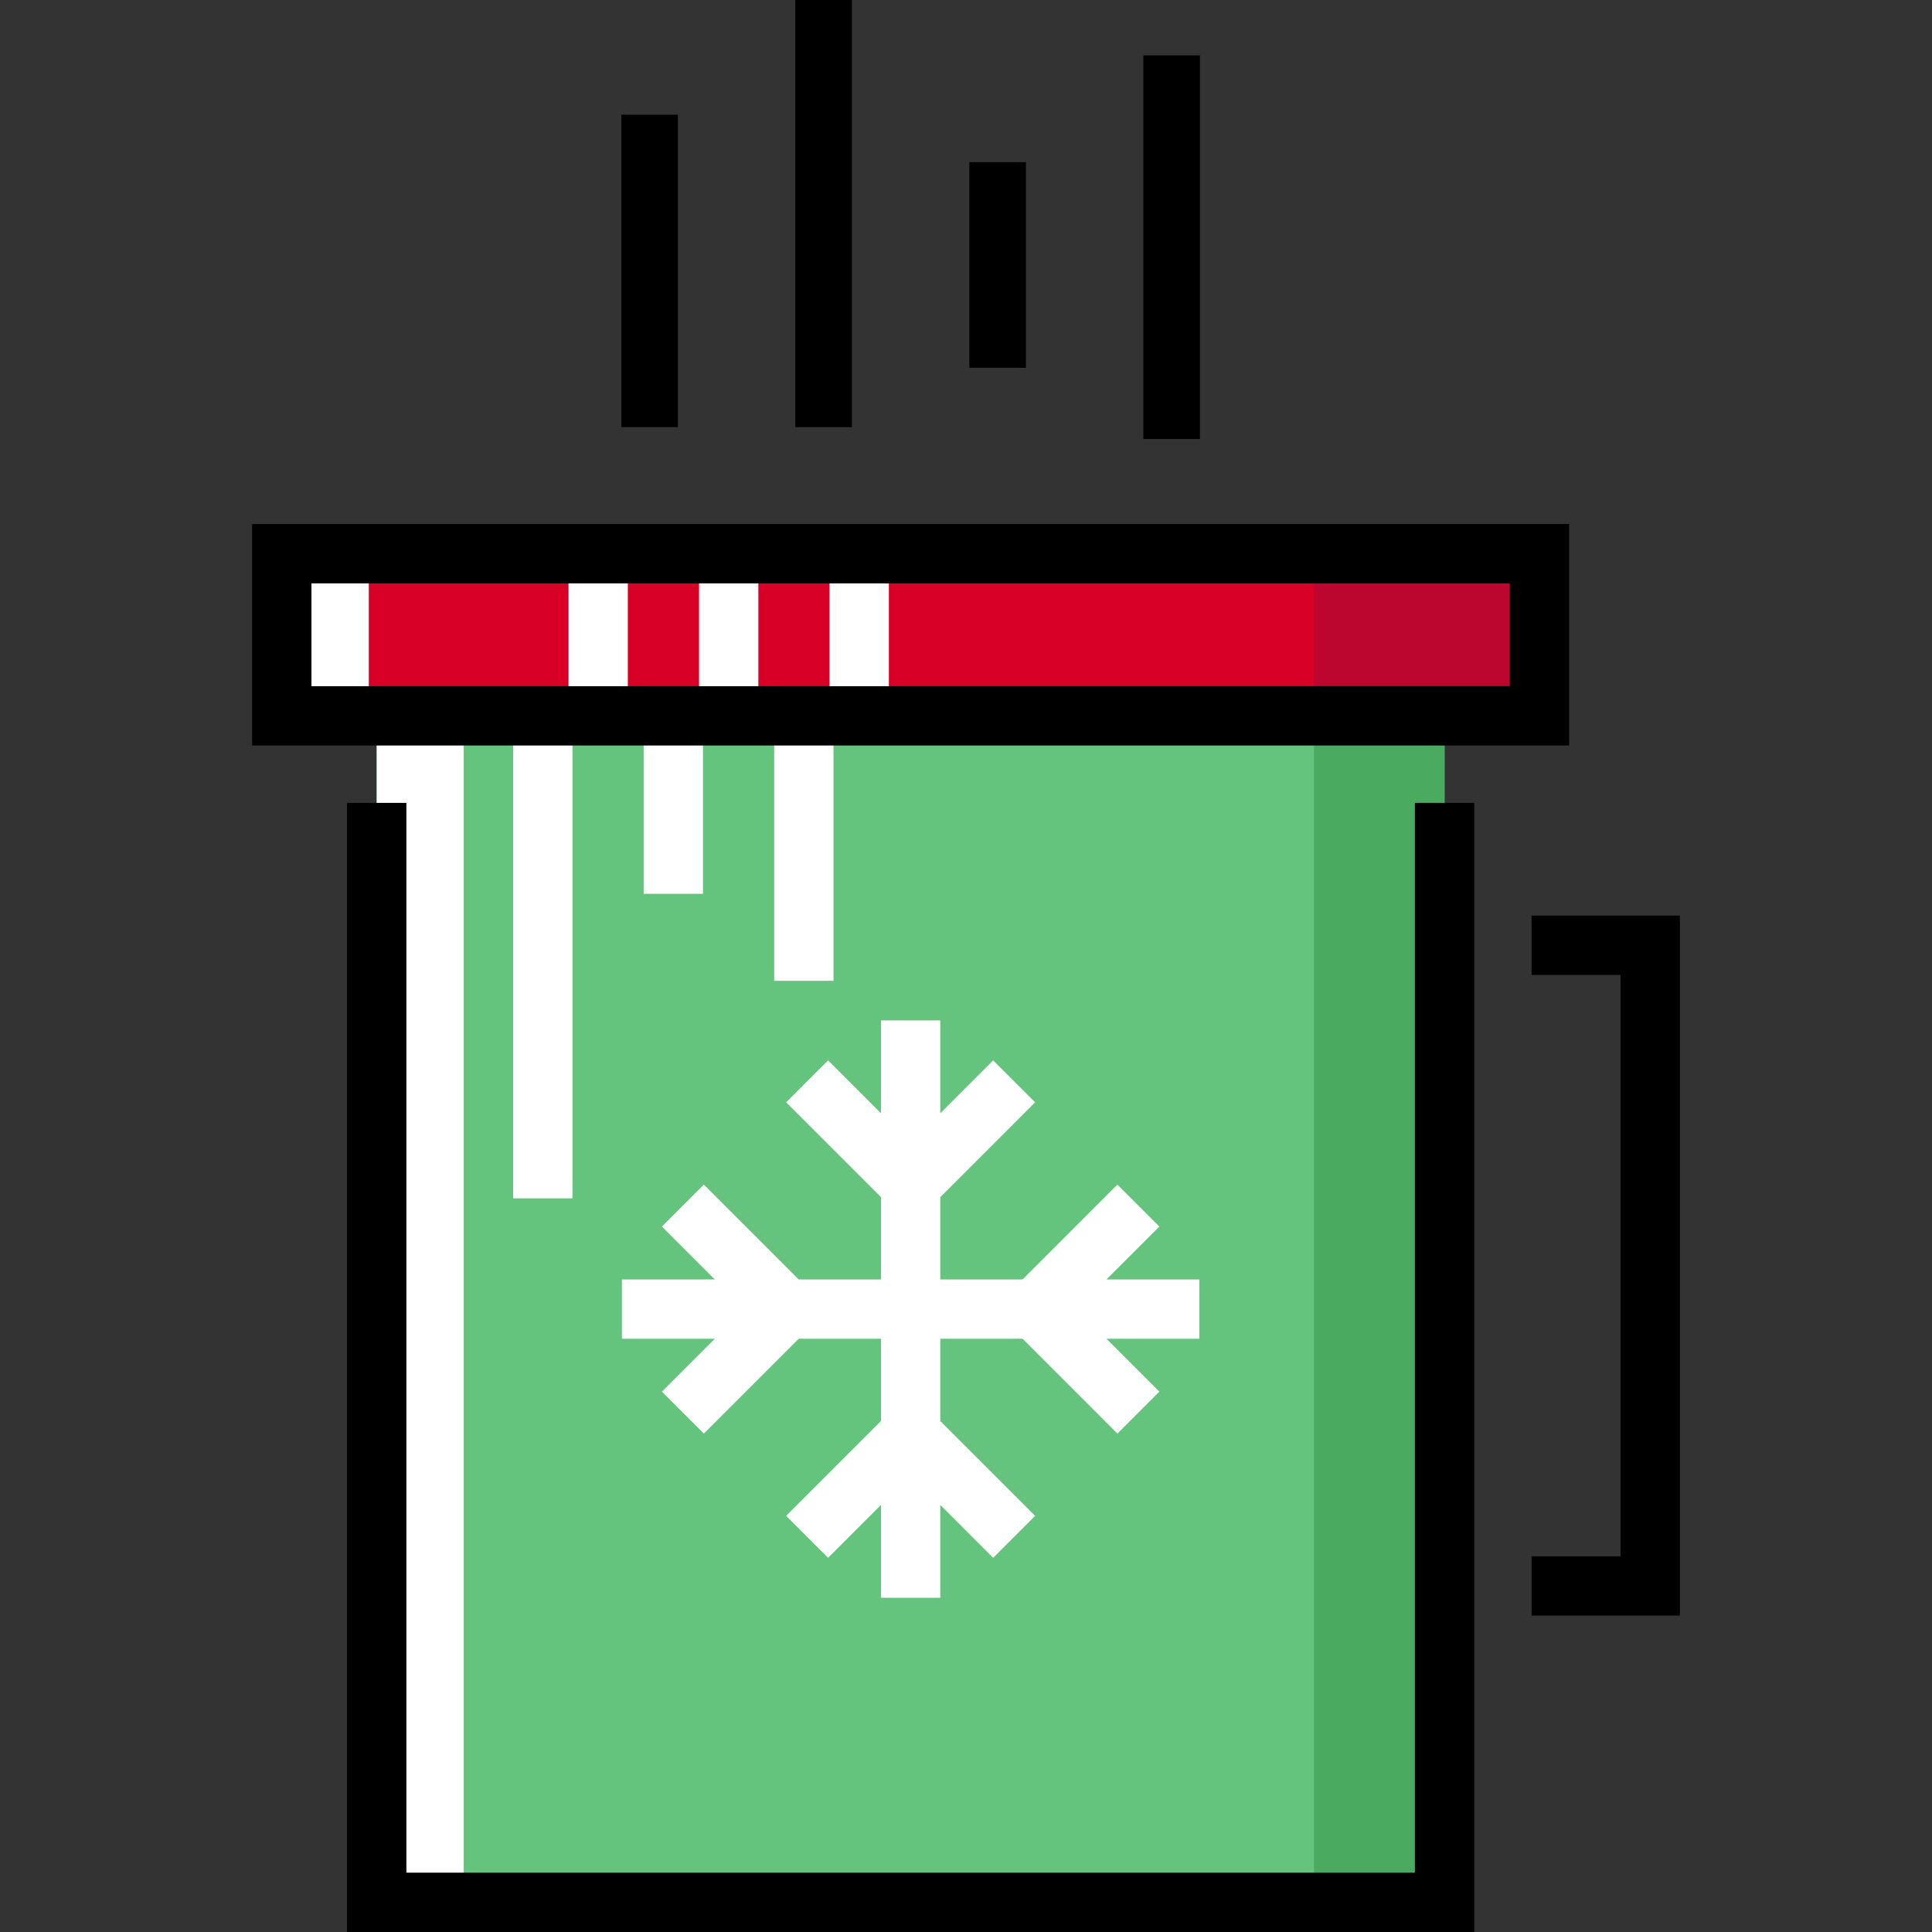 <?xml version="1.0" encoding="iso-8859-1"?>
<!-- Uploaded to: SVG Repo, www.svgrepo.com, Generator: SVG Repo Mixer Tools -->
<svg version="1.1" id="Layer_1" xmlns="http://www.w3.org/2000/svg" xmlns:xlink="http://www.w3.org/1999/xlink" 
	 viewBox="0 0 512 512" xml:space="preserve">
<rect x="0" y="0" width="512" height="512" fill="#333333" stroke="none"/>
<rect x="99.831" y="466.404" style="fill:#FFFFFF;" width="282.986" height="37.732"/>
<rect x="348.23" y="466.404" style="fill:#E6E6E6;" width="34.587" height="37.732"/>
<rect x="99.831" y="189.706" style="fill:#64C37D;" width="282.986" height="314.429"/>
<rect x="99.831" y="189.706" style="fill:#FFFFFF;" width="23.058" height="314.429"/>
<rect x="348.23" y="189.706" style="fill:#49AA60;" width="34.587" height="314.429"/>
<rect x="74.677" y="146.734" style="fill:#D80027;" width="333.295" height="42.972"/>
<rect x="74.677" y="146.734" style="fill:#FFFFFF;" width="23.058" height="42.972"/>
<rect x="348.23" y="146.734" style="fill:#BC052F;" width="59.742" height="42.972"/>
<g>
	<rect x="135.991" y="189.706" style="fill:#FFFFFF;" width="15.721" height="127.868"/>
	<rect x="170.578" y="189.706" style="fill:#FFFFFF;" width="15.721" height="47.164"/>
	<rect x="205.165" y="189.706" style="fill:#FFFFFF;" width="15.721" height="70.223"/>
	<rect x="150.664" y="146.734" style="fill:#FFFFFF;" width="15.721" height="42.972"/>
	<rect x="185.251" y="146.734" style="fill:#FFFFFF;" width="15.721" height="42.972"/>
	<rect x="219.839" y="146.734" style="fill:#FFFFFF;" width="15.721" height="42.972"/>
	<polygon style="fill:#FFFFFF;" points="317.838,339.064 293.228,339.064 307.24,325.051 296.124,313.934 270.995,339.064 
		249.187,339.064 249.187,317.255 274.317,292.127 263.199,281.01 249.187,295.022 249.187,270.413 233.466,270.413 
		233.466,295.022 219.453,281.01 208.337,292.127 233.466,317.255 233.466,339.064 211.658,339.064 186.529,313.934 
		175.412,325.051 189.425,339.064 164.815,339.064 164.815,354.785 189.425,354.785 175.412,368.797 186.529,379.915 
		211.658,354.785 233.466,354.785 233.466,376.593 208.337,401.721 219.453,412.838 233.466,398.826 233.466,423.436 
		249.187,423.436 249.187,398.826 263.199,412.838 274.317,401.721 249.187,376.593 249.187,354.785 270.995,354.785 
		296.124,379.915 307.24,368.797 293.228,354.785 317.838,354.785 	"/>
</g>
<polygon points="390.681,512 91.973,512 91.973,212.767 107.694,212.767 107.694,496.279 374.959,496.279 374.959,212.767 
	390.681,212.767 "/>
<polygon points="445.182,428.152 405.878,428.152 405.878,412.431 429.46,412.431 429.46,258.359 405.878,258.359 405.878,242.638 
	445.182,242.638 "/>
<path d="M415.835,197.57H66.818v-58.693h349.017V197.57z M82.54,181.848h317.574v-27.251H82.54L82.54,181.848L82.54,181.848z"/>
<g>
	<line style="fill:none;stroke:#000000;stroke-width:15;stroke-miterlimit:10;" x1="172.15" y1="30.395" x2="172.15" y2="113.195"/>
	<line style="fill:none;stroke:#000000;stroke-width:15;stroke-miterlimit:10;" x1="218.266" y1="0" x2="218.266" y2="113.195"/>
	
		<line style="fill:none;stroke:#000000;stroke-width:15;stroke-miterlimit:10;" x1="264.383" y1="97.473" x2="264.383" y2="42.972"/>
	
		<line style="fill:none;stroke:#000000;stroke-width:15;stroke-miterlimit:10;" x1="310.499" y1="14.673" x2="310.499" y2="116.339"/>
</g>
</svg>